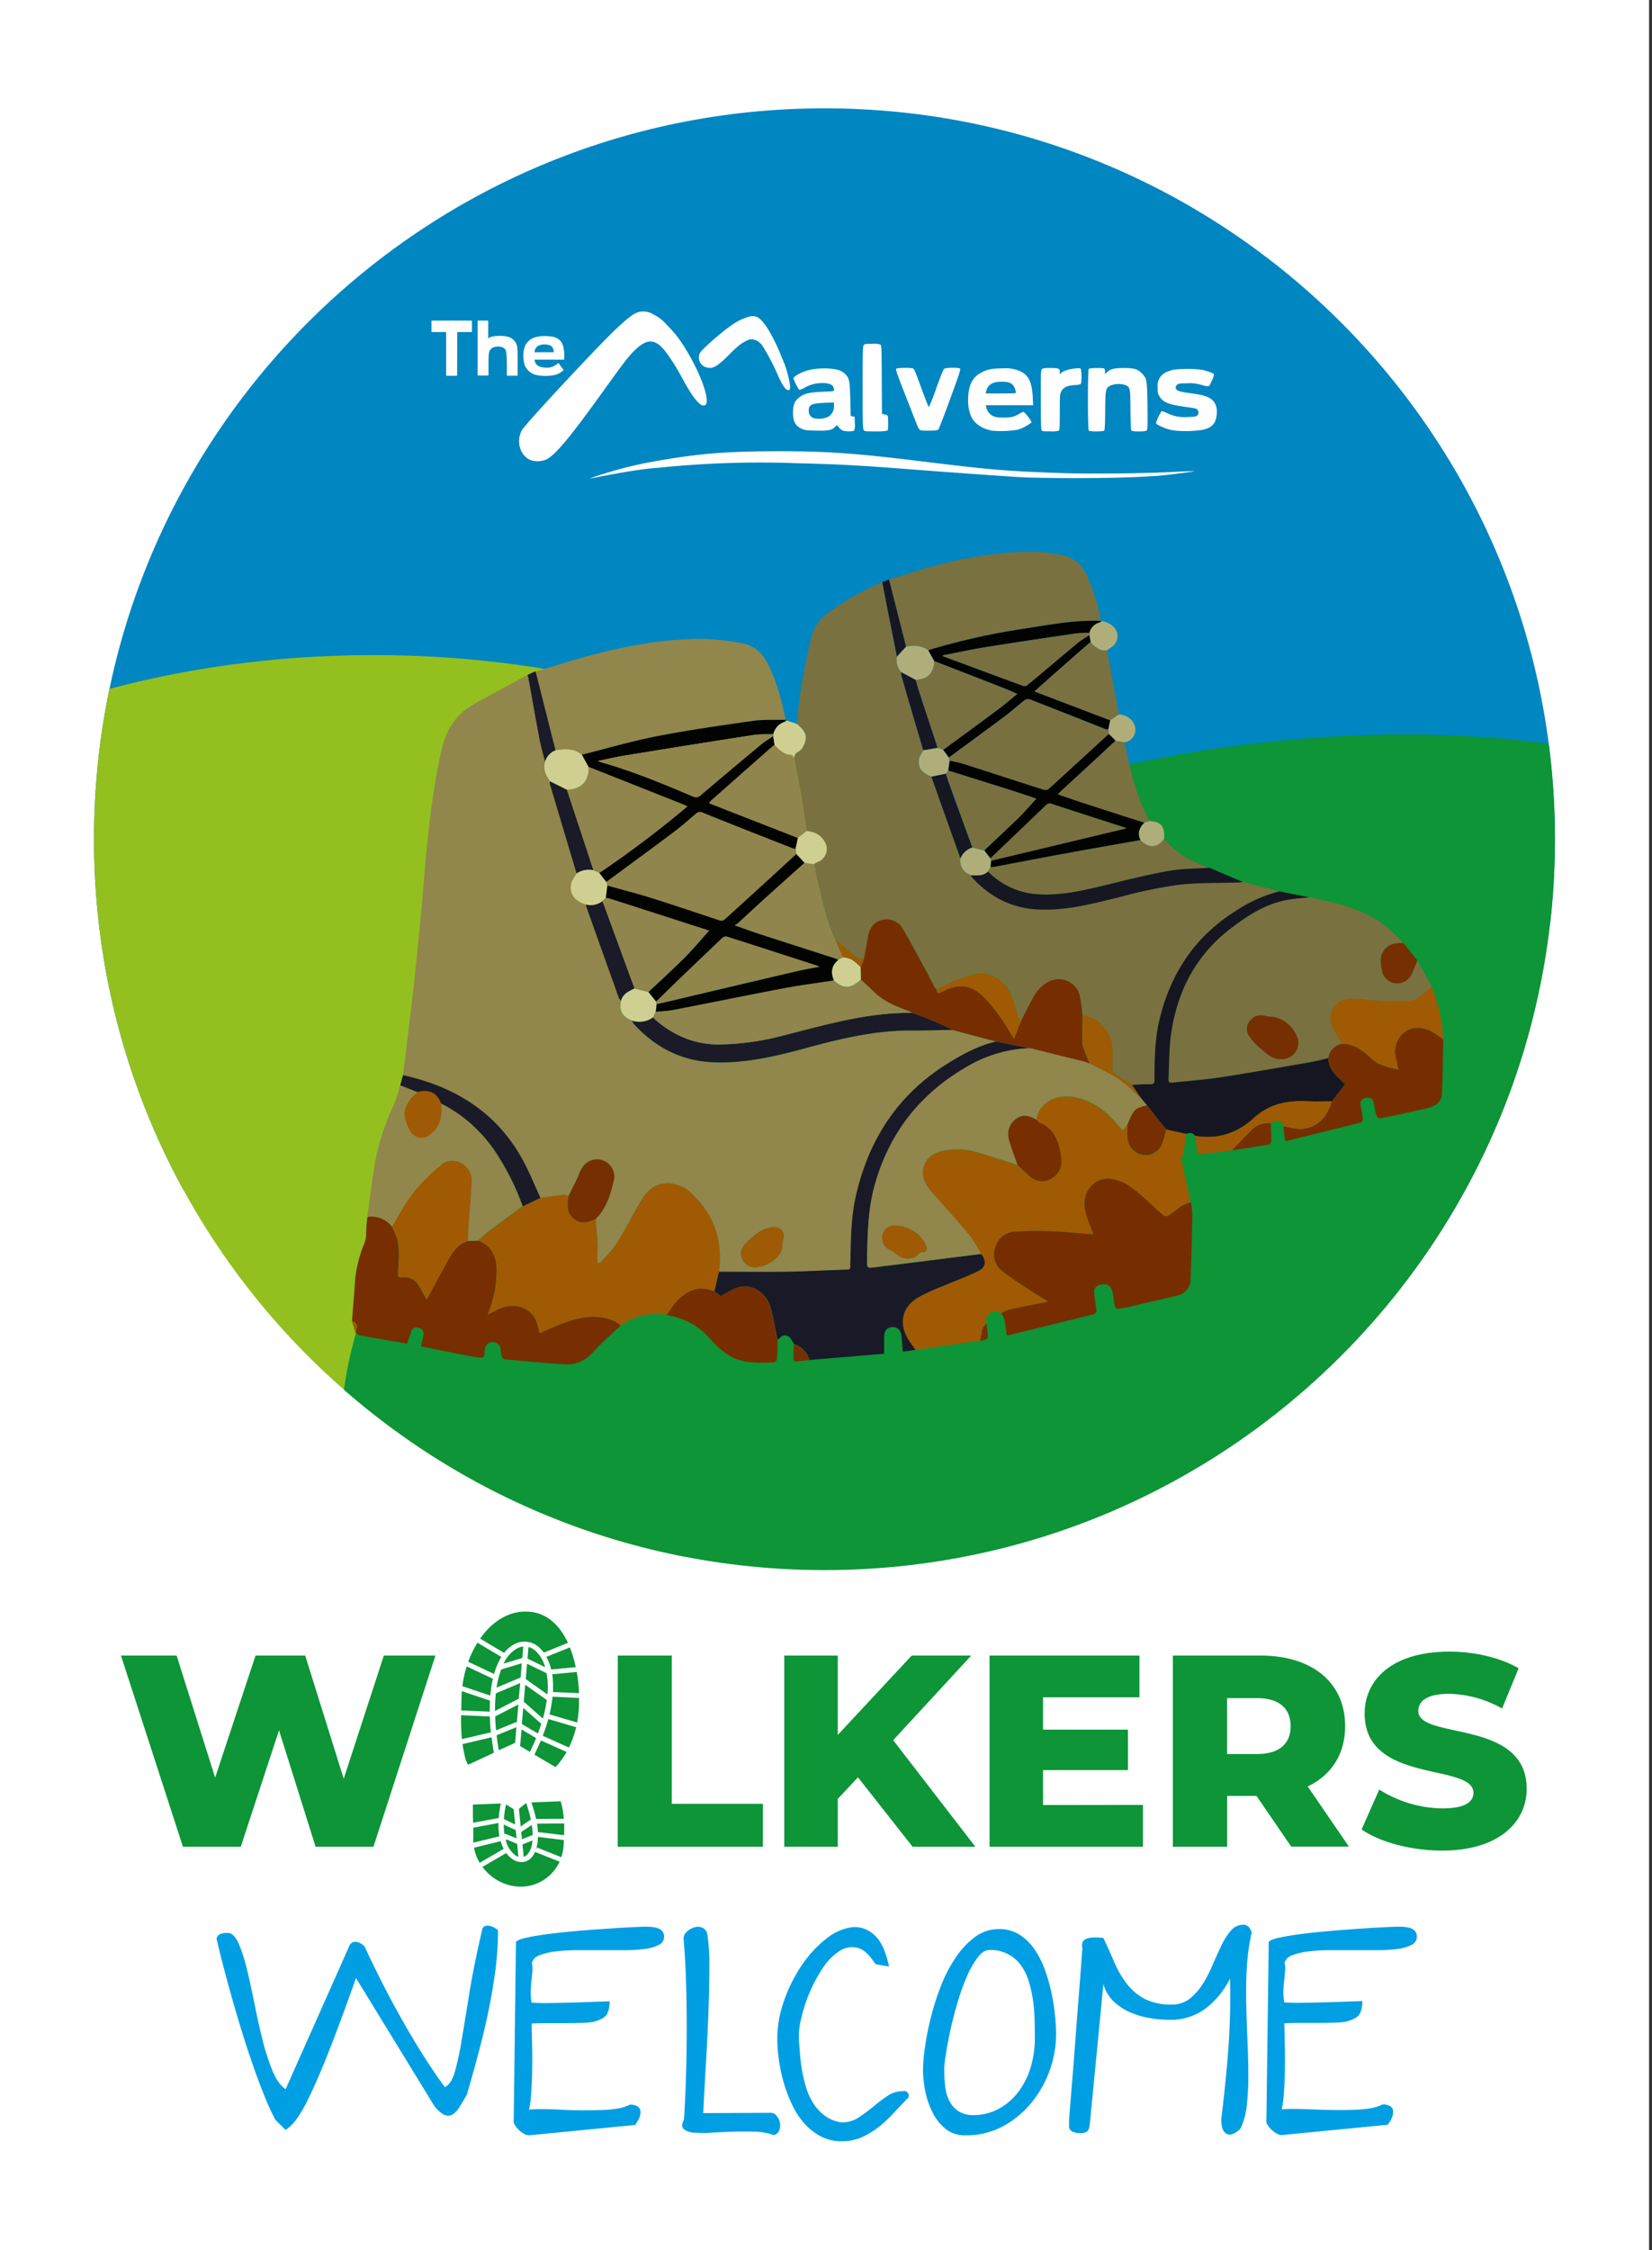 <?xml version="1.0" encoding="UTF-8"?> <svg xmlns="http://www.w3.org/2000/svg" xml:space="preserve" stroke-miterlimit="10" style="fill-rule:nonzero;clip-rule:evenodd;stroke-linecap:round;stroke-linejoin:round" viewBox="0 0 562 765"><rect x="0" y="0" width="562" height="765" fill="#333333" stroke="none"/><path fill="#fff" d="M0 0h561v765H0V0Z"></path><clipPath id="a"><path d="M31.98 285.33c0-137.243 111.257-248.5 248.5-248.5s248.5 111.257 248.5 248.5-111.257 248.5-248.5 248.5-248.5-111.257-248.5-248.5Z"></path></clipPath><g clip-path="url(#a)"><path fill="#0086c0" d="M4.78 242.85c0-143.854 119.222-260.47 266.29-260.47 147.068 0 266.29 116.616 266.29 260.47 0 143.854-119.222 260.47-266.29 260.47-147.068 0-266.29-116.616-266.29-260.47Z"></path><path fill="#93c01f" d="M-115.11 384.22c0-89.188 108.455-161.49 242.24-161.49 133.785 0 242.24 72.302 242.24 161.49S260.915 545.71 127.13 545.71c-133.785 0-242.24-72.302-242.24-161.49Z"></path><path fill="#0d9538" d="M119.864 519.087c-26.26-96.922 80.488-210.184 238.43-252.977 157.942-42.794 307.267 1.086 333.528 98.008 26.26 96.922-80.489 210.184-238.43 252.977-157.942 42.793-307.268-1.086-333.528-98.008Z"></path></g><path fill="#fff" d="M347.3 162.25c-5.21-.3-22.16-1.5-36.16-2.57-19.4-1.5-24.78-1.8-40.42-2.2a336.83 336.83 0 0 0-46.31 1.52c-8.88.54-23.81 3.81-23.71 3.71.2-.27 10.76-3.78 19.64-5.42 16.58-3.06 26-3.87 45.23-3.87 15.88 0 26 .74 47.42 3.37 23.31 2.87 29.1 3.37 46.58 4 10.4.4 28.42.24 40.33-.37 3.49-.2 6.42-.26 6.49-.2.07.06-10.7 1.54-13.86 1.64-17.03 1.14-42.1.59-45.23.39Zm53.02-15.8A14.43 14.43 0 0 1 395 145c-1.27-.58-1.74-.91-1.74-1.22a18.16 18.16 0 0 1 1.83-3.89c.15-.18.62 0 1.8.49a13.442 13.442 0 0 0 7.2 1.4c2.3-.05 2.79-.13 3.19-.49a1.421 1.421 0 0 0-.69-2.42c-.2-.07-1.9-.34-3.79-.6-5.42-.78-7.2-1.54-8.38-3.54-.54-.91-.6-1.24-.6-3a5.122 5.122 0 0 1 .49-2.89c.87-1.62 2.38-2.57 4.94-3.13 3.117-.4 6.273-.4 9.39 0 2 .36 4.21 1.18 4.36 1.58a7.397 7.397 0 0 1-.78 2.22c-1 2.22-.66 2.11-4 1.22a13.426 13.426 0 0 0-4.59-.4c-2.32 0-2.81.14-3.21.49a1.131 1.131 0 0 0-.06 1.76c.51.44 1.62.71 4.88 1.15 3.26.44 5 .87 6.24 1.58 1.873 1.087 2.69 2.93 2.45 5.53-.31 3.2-1.58 4.58-4.88 5.31a39.41 39.41 0 0 1-8.73.3Zm-29.93-.04c-.38-.38-.38-20.65 0-21 .38-.35 4.5-.37 5.17-.13.25.09.36.42.36 1v.89l.87-.78c1.09-1 2.36-1.26 5.68-1.26s4.52.35 5.9 1.73c1.81 1.82 1.88 2.22 2 11.38.07 7.33 0 7.89-.31 8.15-.54.4-4.84.4-5.17 0-.16-.17-.27-2.73-.32-7.06-.06-7.51-.09-7.56-1.58-8.36a7.492 7.492 0 0 0-5.19.11c-1.67.87-1.76 1.22-1.83 8.6 0 4.07-.15 6.54-.31 6.71-.32.37-4.89.39-5.27.02Zm-16.09-.16c-.13-.29-.22-4-.22-10.42 0-9.38 0-10 .4-10.34.4-.34.89-.37 2.81-.37 2.92 0 3.25.13 3.25 1.4 0 .86 0 .89.34.46.49-.71 2.36-1.42 4.47-1.66 1.43-.18 2-.18 2.21 0 .45.35.49 4.93.07 5.27a7.269 7.269 0 0 1-2.14.35c-2.48.16-3.75.78-4.44 2.16-.49.95-.51 1.2-.51 7 0 4.37-.07 6.09-.27 6.29a8.165 8.165 0 0 1-3 .26c-2.48.02-2.75-.02-2.97-.4Zm-16.6.2c-3.23-.49-6-2.24-7.15-4.51a13.333 13.333 0 0 1-1.21-5.82c0-4.89 1.36-7.78 4.41-9.4 2.14-1.14 3.77-1.47 7.29-1.47 1.594-.147 3.2.02 4.73.49 3.87 1.2 5.26 3.55 5.57 9.33l.13 2.71h-16.11l.13.63a4.542 4.542 0 0 0 2.1 2.93 6.246 6.246 0 0 0 3.21.62c2.69.11 4.14-.18 5.81-1.18a7.446 7.446 0 0 1 1.56-.77 6.76 6.76 0 0 1 1.56 1.68c1 1.27 1.25 1.78 1.09 2a14.55 14.55 0 0 1-4.59 2.42 35.614 35.614 0 0 1-8.53.34Zm7.91-12.93a5.431 5.431 0 0 0-1-2.6c-.78-.85-1.76-1.14-3.88-1.14-3.16 0-4.7 1-5.28 3.4l-.13.6h5.12c3.99 0 5.17-.06 5.17-.26ZM312.76 146a9.423 9.423 0 0 1-1-2.05c-.36-.91-2.12-5.37-3.9-9.95-2.52-6.4-3.21-8.38-3-8.6.31-.38 5.1-.45 5.77-.09.43.22.49.38 3.35 8.11 1 2.69 1.89 5 2 5a53.376 53.376 0 0 0 2.47-6.28c1.63-4.49 2.45-6.54 2.79-6.76.6-.44 5.08-.47 5.43 0 .18.2-.71 2.86-3.43 10.26-2 5.49-3.83 10.16-4 10.38-.17.22-.76.4-3.19.4-2.43 0-2.95-.01-3.29-.42Zm-18.94.18c-.31-.44-.36-2.17-.36-14.4s.05-14 .36-14.4c.31-.4.51-.49 2.85-.49a7.271 7.271 0 0 1 2.88.29c.33.25.38 1.29.42 11.94l.07 11.66.78.11c1.31.23 1.33.27 1.33 2.89 0 2.18 0 2.45-.42 2.67a20.995 20.995 0 0 1-4 .22c-3.44 0-3.58-.02-3.91-.49Zm-6.97.25a3.503 3.503 0 0 1-1.43-1.07l-.74-.84-.69.71c-1.09 1.06-2.18 1.26-6.37 1.18-3.25-.07-3.79-.14-4.84-.6-2.2-1-3-2.52-3-5.58 0-2.36.47-3.67 1.72-4.78 1.73-1.58 3.7-2.09 8.6-2.27 3.59-.13 3.61-.13 3.61-.64 0-1.58-1.25-2.31-3.92-2.31a12.178 12.178 0 0 0-6.07 1.58 6.356 6.356 0 0 1-1.82.75 17.365 17.365 0 0 1-2-3.93c0-.69 3.19-2.34 5.53-2.87 3.23-.73 7.75-.67 10.12.16a5.76 5.76 0 0 1 1.93 1.2c1.43 1.37 1.63 2.33 1.79 8.77l.13 5.56.67.11.67.11.06 2.2a5.614 5.614 0 0 1-.2 2.49c-.35.36-2.6.4-3.75.07Zm-5.15-4.69a4 4 0 0 0 2-3.69v-1.22l-3 .13c-4.66.2-5.57.65-5.57 2.6a2.55 2.55 0 0 0 1.69 2.62 7.845 7.845 0 0 0 4.88-.44Zm-14.24-9.4c-.69-.49-1.87-2.53-3.08-5.33a68.428 68.428 0 0 0-4.9-9.27 5.09 5.09 0 0 0-3.34-2.36c-.87-.09-1.3 0-2.7.74-1.4.74-2.25 1.37-4.95 4-4.5 4.64-6.06 5.34-8 4.83a3.472 3.472 0 0 1-2.43-4.83c.49-1.2 7.58-7.4 11.24-9.84a18.796 18.796 0 0 1 5.74-2.67 3.701 3.701 0 0 1 3.68 1c2 1.78 5 7.14 7.31 13.07a35.985 35.985 0 0 1 2.7 9.09c.27 1.93-.34 2.23-1.27 1.57Zm-86.56 24.22c-3.83-1.22-5.5-6.31-3.38-10.24 1-2 26.38-29.18 32.2-34.6 5.15-4.8 6.75-5.83 9.13-5.8a6.222 6.222 0 0 1 3.46 1 13.76 13.76 0 0 1 4.43 3.43 48.169 48.169 0 0 1 3.75 4.2c5.92 8 11.12 20.2 9.71 22.84-.19.45-.5.45-.93.47-.58 0-1-.29-2-1.31-1.43-1.49-2.9-3.76-5.78-9.07-2.25-4.11-5.1-8.27-6.64-9.69-2.85-2.62-5.32-2.22-9.09 1.47-1.94 1.91-3.83 4.38-10.49 13.66-11.57 16.07-16.25 21.69-19.44 23.32a7.747 7.747 0 0 1-4.93.32Zm1.74-29.02a5.588 5.588 0 0 1-4.17-3.47c-.73-2.58-.53-5.79.69-7.38 1-1.34 2.7-2.42 6-2.42 4.57 0 7.17 1 6.75 8h-10.07c.18 1.72 1.36 2.617 3.54 2.69a5.167 5.167 0 0 0 4.19-1.25c.43-.32.52-.19.72.11.2.3 1.14 1.58 1.21 1.67.26.35.25.32.12.47a7.184 7.184 0 0 1-2.92 1.55 15.9 15.9 0 0 1-6.06.03Zm4.75-10a5.308 5.308 0 0 0-4.24 0 2.682 2.682 0 0 0-1.31 2.22h6.51a2.48 2.48 0 0 0-.96-2.2v-.02Zm-21.62 10.15h-2.91c-.37 0-.38 0-.38-.41v-18c0-.28 0-.28.17-.28h3.1c.3 0 .33 0 .33.28v5.84a1.93 1.93 0 0 1 1-.6 13.141 13.141 0 0 1 5.82 0 4.36 4.36 0 0 1 2.74 2.4c.42 1 .46 1.4.46 5.91v4.5c0 .39 0 .41-.27.41H173c-.57 0-.57 0-.57-.41v-3.72c-.11-4.44-.23-4.87-1.34-5.44a4.25 4.25 0 0 0-3.65.13c-1.12.89-1.25 1.42-1.25 5.38v3.71c.03.28.03.3-.42.3Zm-10.25-.64c0 .71 0 .73-.45.73H152c-.23 0-.23-.12-.23-.73v-14.16h-4.68c-.3 0-.33 0-.31-.22v-3.27c0-.38 0-.4.31-.4h13.15c.41 0 .32 0 .32.43v3.24c0 .24 0 .22-.32.22h-4.68l-.04 14.16Z"></path><path fill="#91864c" d="M137.1 365.57c1.18-9.81 2.47-19.6 3.53-29.42 1.24-11.43 2.44-22.86 3.36-34.31 1.27-15.67 2.76-31.28 6.17-46.67 1.56-7.06 5-12.43 11.28-15.9 6-3.3 12-6.54 18.06-9.8.127.391.233.788.32 1.19 1.24 6.85 2.43 13.7 3.73 20.54.51 2.64 1.27 5.24 1.92 7.86-.66 2.36.15 4.36 1.49 6.23v.24c.022.447.078.892.17 1.33 2.987 10.04 5.987 20.077 9 30.11-.67 1.29-1.74 2.53-1.91 3.88-.41 3.34 1.48 5.56 5.16 6.66.005.337.048.673.13 1 3.647 10.28 7.313 20.55 11 30.81.206.375.473.713.79 1-.76 3.26.463 5.51 3.67 6.75.205.399.442.78.71 1.14 7.31 8 16.31 12.58 27.22 13 10.91.42 21.43-2.13 31.85-5 11.72-3.19 23.48-5.93 35.73-5.83 4.51 0 9-.12 13.52-.19l8.95 2.39 6 1.55c-6 1.35-11.27 4.23-16.43 7.42-16.84 10.42-26.83 25.64-31.23 44.71-1.83 7.9-1.73 16-2 24.06 0 .73.07 1.33-1 1.36-7 .22-14 .61-20.95.73-7.56.13-15.13 0-22.7 0v-.5c1.18-10-1.64-18.6-8.89-25.63a12.483 12.483 0 0 0-8-3.92c-4.67-.27-7.65 2.39-9.82 6.13-2.73 4.71-5.2 9.58-8.08 14.2a47.015 47.015 0 0 1-5.4 6.36c-.41.44-1.32.81-1.32-.44 0-2 .2-4.05.12-6.06-.12-2.7-.42-5.38-.65-8.07a24.731 24.731 0 0 0 1.79-2.05c2.52-3.54 3.64-7.66 4.57-11.8a5.92 5.92 0 0 0-6.24-6.44c-2.84.28-4.49 2-5.56 4.62-1.07 2.62-2.46 5.18-3.7 7.76a8.749 8.749 0 0 0-1.94-.25c-2.57.29-5.12.66-7.68 1-1.76-3.86-3.38-7.81-5.33-11.59-8.74-16.98-23.21-26.16-41.41-30.16Zm119.67 65.29c3.9 0 8.3-2.95 9.19-6 .27-.93.1-2 .37-2.91.42-1.43.64-2.72-.63-3.86-1.27-1.14-2.69-1-4.18-.6-3.15.78-5.44 2.89-7.63 5.06-1.51 1.49-2.39 3.39-1.35 5.61a4.64 4.64 0 0 0 4.23 2.7Z"></path><path fill="#7a7140" d="m422.81 299.85 12.44 3.2a48.681 48.681 0 0 0-14.73 6.59c-13.87 8.63-22.19 21.18-26 36.88-1.62 6.71-1.68 13.59-1.73 20.44 0 1.15-.15 1.71-1.51 1.68-2.06-.06-4.13.12-6.19.2-2.15-1.4-4.33-2.79-6.44-4.25-.23-.16-.2-.76-.21-1.15a78.778 78.778 0 0 0-.11-8c-.58-5.23-5.26-9.85-10.07-10.27a57.298 57.298 0 0 0-.84-6.46 7.367 7.367 0 0 0-9.82-5.28 12.14 12.14 0 0 0-6.07 5.75c-1.49 2.61-2.78 5.33-4.15 8a5.944 5.944 0 0 1-1-1.42c-.73-2.2-1.27-4.45-2-6.62-2.09-5.9-7.67-9.33-13.71-7.75-4.18 1.09-8.09 3.23-12.11 4.9a7.194 7.194 0 0 1-.6-.77c-1.53-2.88-3-5.78-4.59-8.64-2-3.7-4-7.42-6.14-11a6.24 6.24 0 0 0-7-3.14c-2.58.53-4.31 2.54-4.85 5.6-.44 2.51-.9 5-1.35 7.52-.66 0-1.47.31-2 0a23.375 23.375 0 0 1-2.91-2.29l-4.85-3.94a73.658 73.658 0 0 1-2.87-7.46c-1.64-6.09-3-12.26-4.54-18.39a10.52 10.52 0 0 1 1.36-.75 4.642 4.642 0 0 0 2.35-6.8c-1.35-2.46-3.52-3.42-6.16-3.66-.62-4-1.19-8-1.87-12.05-.73-4.25-1.58-8.48-2.37-12.72a2.41 2.41 0 0 1 1.47-2.29 4.229 4.229 0 0 0 1.75-2c1.46-3 .88-4.8-2.26-7.41a175.575 175.575 0 0 1 5-29.67 13.817 13.817 0 0 1 5.32-7.84 92.458 92.458 0 0 1 18.68-10.69c.593 3.08 1.19 6.157 1.79 9.23 1.06 5.38 2.123 10.757 3.19 16.13a6.31 6.31 0 0 0 1.51 5.23c-.05.375-.05.755 0 1.13 1.447 5.02 2.907 10.037 4.38 15.05 1 3.47 2.06 6.93 3.09 10.4-.5 1.05-1.32 2.06-1.45 3.16-.35 2.89.84 4.36 4.2 5.79 3.3 9.267 6.603 18.537 9.91 27.81a4.92 4.92 0 0 0 3.27 5.47l.21.22c.123.26.27.508.44.74 5.88 6.46 13.11 10.33 21.85 10.89 9.79.63 19.16-1.92 28.56-4.23a161.726 161.726 0 0 1 19.36-4.06c6.91-.82 13.94-.61 20.91-.86.49 0 .98-.09 1.46-.15Z"></path><path fill="#7a7140" d="m482.19 326.58 4.94 8.95-.58.46c-2.23 1.81-4.27 4.15-7.28 4.42a67.852 67.852 0 0 1-9.35-.08c-3.64-.18-7.27-.81-10.9-.75a6.649 6.649 0 0 0-6.14 8.46c.79 2.44 2.46 4.59 3.74 6.87a5.73 5.73 0 0 0-4.74 4.84c-2 .46-4 1-6 1.36-10.15 1.76-20.3 3.58-30.49 5.15-5.5.84-11.07 1.22-16.6 1.83-1 .11-1.32-.21-1.27-1.21.27-4.9.15-9.85.8-14.7 2-15 8.53-27.67 20.88-36.91 5.76-4.31 11.79-8.14 19-9.38 2.39-.4 4.81-.57 7.22-.84 9.19 1.94 18.38 3.91 26 9.88 2.16 1.7 4 3.79 6 5.71-2.81-.14-5.37.23-7 3-1.14 2-.72 4-.37 6a5.26 5.26 0 0 0 4.39 4.61 5.45 5.45 0 0 0 5.93-3.5c.63-1.35 1.24-2.75 1.82-4.17ZM436 360.13a5.542 5.542 0 0 0 5.17-7.83 11 11 0 0 0-7.72-6.52c-.88-.18-1.83 0-2.68-.29-2-.56-3.82-.42-5.23 1.17a4.39 4.39 0 0 0-.61 5.61 23.386 23.386 0 0 0 4.55 4.78c1.8 1.44 3.52 3.21 6.52 3.08Z"></path><path fill="#a05a04" d="M403.54 385.49c-.29 2.11-.54 4.21-.88 6.31a10.164 10.164 0 0 1-.84 1.95l3.24 15a19.768 19.768 0 0 0-3.27 1.38c-1.49.95-2.78 2.21-4.27 3.16a2 2 0 0 1-1.87-.11c-2.34-2-4.53-4.21-6.86-6.25-2.92-2.56-5.88-5.07-9.84-5.95a7.9 7.9 0 0 0-9.15 4.38c-1.7 3.55-.54 6.94.63 10.31.45 1.3 1 2.56 1.61 4l-3.18-.24c-3.61-.26-7.22-.67-10.84-.77-4.385-.218-8.78-.172-13.16.14a7.2 7.2 0 0 0-6.23 5.19 6.92 6.92 0 0 0 2.15 8c3.34 2.71 7.06 5 10.65 7.35 1.57 1.05 3.22 2 5.15 3.13-.69.2-.91.29-1.15.34-4.11.82-8.24 1.61-12.34 2.5-.861.295-1.683.691-2.45 1.18-2.13-1.12-3.6-.73-5.06 1.31 0 .22-.08.44-.13.66-.05.22 0 .49 0 .74.053.06.075.141.06.22l.1.56a7.334 7.334 0 0 0-1.37 1.89 30.478 30.478 0 0 0-.75 3.94L311.41 459c-.82-1.18-1.7-2.34-2.46-3.56-3.32-5.36-2.18-10.93 3.21-14.22a68.562 68.562 0 0 1 8.74-4c4-1.72 8.14-3.19 12-5.13 2.51-1.24 2.63-3.44.82-5.69a53.795 53.795 0 0 0-4.05-6.45c-4.14-5-8.53-9.74-12.78-14.63-1.82-2.09-3.31-4.43-2.94-7.35.45-3.59 2.87-5.58 6.18-6.46a23.33 23.33 0 0 1 12.35.39c4.61 1.27 9.13 2.85 13.69 4.3 1.3 1.2 2.61 2.39 3.9 3.6a6.26 6.26 0 0 0 8.05.67 6.68 6.68 0 0 0 2.83-6.82c-.65-5-2-9.73-7.39-11.92-.42-.17-.71-.65-1.06-1a14.043 14.043 0 0 1 1-3c2.45-4 7.21-5.65 12.45-4.54 5.81 1.23 10.25 4.5 14 9 .62.75 1.28 1.46 2 2.29l1.61-2.21c0 1.59-.11 3.19 0 4.77a6.42 6.42 0 0 0 4.8 5.66 6 6 0 0 0 6.94-3.7c.6-1.629 1.078-3.3 1.43-5l6.81 1.49ZM183.85 407.3c2.56-.33 5.11-.7 7.68-1a8.749 8.749 0 0 1 1.94.25c-.07.45-.14.9-.19 1.34-.22 2.08-.32 4.14 1.26 5.82 2.18 2.3 4.29 2.49 8.07.75.23 2.69.53 5.37.65 8.07.08 2-.12 4-.12 6.06 0 1.25.91.88 1.32.44a47.015 47.015 0 0 0 5.4-6.36c2.88-4.62 5.35-9.49 8.08-14.2 2.17-3.74 5.15-6.4 9.82-6.13a12.483 12.483 0 0 1 8 3.92c7.25 7 10.07 15.65 8.89 25.63v.5c-.52 2.22-1 4.44-1.55 6.66-2.44-.87-4.86-1.35-7.43-.39-4.12 1.55-6.52 4.81-8.69 8.35a21 21 0 0 0-15.85 3.71 11.242 11.242 0 0 0-2-1.49c-5.76-2.59-11.46-1.54-17.07.5-2.92 1.06-5.74 2.41-8.53 3.6a25.908 25.908 0 0 0-1.09-4.21c-2.09-4.72-7.52-6.42-12.62-4.07-1.26.58-2.49 1.25-4 2a37.846 37.846 0 0 0 3.05-16.05c-.17-4.58-2.35-7.85-6.26-9.08 1.43-1.24 2.8-2.55 4.3-3.69 3.59-2.73 7.25-5.38 10.89-8.07l6.05-2.86Z"></path><path fill="#91864c" d="M182.23 228.33c7.16-2.11 14.27-4.47 21.51-6.26 11.37-2.83 22.92-4.85 34.67-4.86 4.742.089 9.467.595 14.12 1.51 4.06.71 6.9 3.43 8.75 7.08 3 6 4.68 12.43 6 18.95-3.67.09-7.39-.17-11 .34-10.87 1.53-21.76 3.07-32.53 5.16-8.7 1.69-17.24 4.2-25.85 6.35-2.69-2.15-5.76-2-8.89-1.46l-6.78-26.81Z"></path><path fill="#762e01" d="M340.64 446.49a11.475 11.475 0 0 1 2.45-1.18c4.1-.89 8.23-1.68 12.34-2.5.24-.05.46-.14 1.15-.34-1.93-1.17-3.58-2.08-5.15-3.13-3.59-2.39-7.31-4.64-10.65-7.35a6.92 6.92 0 0 1-2.15-8 7.2 7.2 0 0 1 6.23-5.19c4.38-.312 8.775-.358 13.16-.14 3.62.1 7.23.51 10.84.77l3.18.24c-.6-1.47-1.16-2.73-1.61-4-1.17-3.37-2.33-6.76-.63-10.31A7.9 7.9 0 0 1 379 401c4 .88 6.92 3.39 9.84 5.95 2.33 2 4.52 4.23 6.86 6.25a2 2 0 0 0 1.87.11c1.49-.95 2.78-2.21 4.27-3.16a19.768 19.768 0 0 1 3.27-1.38c.27 1.319.444 2.656.52 4-.14 7.43-.3 14.85-.61 22.27a5.67 5.67 0 0 1-4.73 5.51c-5.7 1.38-11.42 2.66-17.14 4-.16 0-.33 0-.49.07-3.29.65-3.28.65-3.76-2.73a25.245 25.245 0 0 0-.55-3.15 2.84 2.84 0 0 0-3.15-2.06c-1.84.07-3.09 1.17-3 2.66.17 2.08.6 4.15.82 6.23 0 .39-.3 1.13-.59 1.2-9.73 2.43-19.48 4.8-29.22 7.18a4.578 4.578 0 0 1-.73.05c-.26-1.81-.44-3.61-.8-5.37a9.113 9.113 0 0 0-1.04-2.14Z"></path><path fill="#1a1928" d="M243.06 439.06c.52-2.22 1-4.44 1.55-6.66 7.57 0 15.14.1 22.7 0 7-.12 14-.51 20.95-.73 1.1 0 1-.63 1-1.36.23-8.06.13-16.16 2-24.06 4.4-19.07 14.39-34.29 31.23-44.71 5.16-3.19 10.44-6.07 16.43-7.42l11.46 2.32a45.062 45.062 0 0 0-21.4 6.27c-15.84 9.11-26.3 22.33-31.31 39.9-2.44 8.53-2.56 17.29-2.69 26.05 0 2.48 0 2.57 2.42 2.27a6749.101 6749.101 0 0 0 36.37-4.56c1.81 2.25 1.69 4.45-.82 5.69-3.9 1.94-8 3.41-12 5.13a68.562 68.562 0 0 0-8.74 4c-5.39 3.29-6.53 8.86-3.21 14.22.76 1.22 1.64 2.38 2.46 3.56l-4.32.59c-.16-1.83-.3-3.54-.45-5.24-.18-2-1.32-3.17-3.11-3.1-1.79.07-2.8 1.2-2.81 3.32v5.72l-25.36 2.13a8.12 8.12 0 0 0-5.24-5.42c-.69-.93-1.19-2.2-2.11-2.7-1.36-.73-2.55.26-3.5 1.31-.86-3.93-1.43-7.95-2.65-11.76-1.29-4-5.81-7.44-10.66-6.17-2.05.54-3.88 1.91-6.08 3l-2.11-1.59Z"></path><path fill="#772e01" d="M162.61 421.9c3.91 1.23 6.09 4.5 6.26 9.08a37.852 37.852 0 0 1-3.08 16.09c1.51-.76 2.74-1.43 4-2 5.1-2.35 10.53-.65 12.62 4.07.481 1.37.845 2.779 1.09 4.21 2.79-1.19 5.61-2.54 8.53-3.6 5.61-2 11.31-3.09 17.07-.5.72.421 1.391.921 2 1.49-3.17 3-6.49 5.87-9.44 9.08a11.34 11.34 0 0 1-9.42 4.07c-6.84-.45-13.66-1.08-20.48-1.71-.42 0-1-.68-1.13-1.15a10.375 10.375 0 0 1-.3-2.32 2.72 2.72 0 0 0-5.42.17c-.16 2.87-.26 3-3.11 2.53-6.16-1.1-12.29-2.4-18.55-3.64.29-1.35.53-2.43.76-3.51.29-1.37-.11-2.4-1.53-2.78a2 2 0 0 0-2.72 1.58c-.35 1.18-.76 2.33-1.23 3.78-5.31-.92-10.71-1.83-16.09-2.81-.55-.1-1-.64-1.52-1 .71-2.62.54-3.18-1.17-3.81.36-4.72.73-9.43 1.07-14.15a42.681 42.681 0 0 1 3.2-12.5c.74-1.92.49-4.22.7-6.35.08-.82.17-1.64.25-2.46a8.63 8.63 0 0 1 8.38 3.26c.47.867.894 1.758 1.27 2.67 1.51 4.16 1 8.46.8 12.74-.07 1.22-.21 2.08 1.49 1.93a5.42 5.42 0 0 1 5.14 2.15 53.966 53.966 0 0 1 3 5.38c.171-.211.325-.435.46-.67 1.81-3.33 3.58-6.7 5.42-10 2-3.7 3.7-7.75 8.21-9.26l3.47-.06Z"></path><path fill="#7a7140" d="M302.42 197c6-1.78 12-3.8 18.06-5.28 10.54-2.56 21.23-4.4 32.14-4.09a55.77 55.77 0 0 1 9.08 1.2 10.67 10.67 0 0 1 7.56 5.9 59.526 59.526 0 0 1 5.23 16.36c-8.6-.35-17 1.23-25.43 2.56a229.95 229.95 0 0 0-33.31 7.42c-2.3-1.67-4.86-1.76-7.52-1.19-1.927-7.613-3.863-15.24-5.81-22.88Z"></path><path fill="#161622" d="m403.54 385.49-6.81-1.49a8424.67 8424.67 0 0 0-6.56-8.21l-2.11-2.5-3-4.42c2.06-.09 4.13-.27 6.19-.21 1.36 0 1.5-.53 1.51-1.68 0-6.85.11-13.73 1.73-20.44 3.81-15.7 12.13-28.25 26-36.88a48.681 48.681 0 0 1 14.73-6.59l10.18 2c-2.41.27-4.83.44-7.22.84-7.26 1.24-13.29 5.07-19 9.38-12.35 9.24-18.86 21.87-20.88 36.91-.65 4.85-.53 9.8-.8 14.7-.05 1 .28 1.32 1.27 1.21 5.53-.61 11.1-1 16.6-1.83 10.19-1.57 20.34-3.39 30.49-5.15 2-.36 4-.9 6-1.36.13 4.22 3.35 6.45 5.73 8.87l-4.5 5.83c-2.72 0-5.45.1-8.17 0-6.84-.35-13.13.83-18.38 5.66-5.66 5.21-12.29 7.39-20 6.1-.75-1.23-1.85-1.09-3-.74Z"></path><path fill="#91864c" d="M133.34 417a8.63 8.63 0 0 0-8.38-3.26c.76-5.51 1.41-11 2.31-16.52a80.44 80.44 0 0 1 6.84-21.9 46.276 46.276 0 0 0 2-6.33l5.93 2.31a16.32 16.32 0 0 0-2.47 2.19c-3.19 4.35-2.17 7.08-.16 11a4.52 4.52 0 0 0 6.69 1.34c3.66-2.67 4.54-6.46 3.87-10.74a48.9 48.9 0 0 1 18.35 16.23 85.417 85.417 0 0 1 9.44 18.75c-3.64 2.69-7.3 5.34-10.89 8.07-1.5 1.14-2.87 2.45-4.3 3.69l-3.44.05c0-1 0-2 .07-3 .39-5.59.85-11.18 1.17-16.77a6.62 6.62 0 0 0-3.29-6.5 6.21 6.21 0 0 0-7.52.76 62.351 62.351 0 0 0-9 9c-2.74 3.63-4.83 7.77-7.22 11.63Z"></path><path fill="#762e01" d="m453.11 374.45 4.5-5.83c-2.38-2.42-5.6-4.65-5.73-8.87a5.73 5.73 0 0 1 4.74-4.84c4.06.08 7.16 2.33 9.85 4.91 2.69 2.58 5.82 3.06 9.32 3.82-.153-.459-.28-.927-.38-1.4-.3-1.9-1.05-3.87-.77-5.69.93-6.08 6.49-8.78 12.1-6a35.667 35.667 0 0 1 4.26 2.91c-.14 6.18-.14 12.36-.49 18.52-.18 3.14-2.73 4.32-5.45 4.93-5.15 1.16-10.3 2.29-15.46 3.34a1.64 1.64 0 0 1-1.33-.89 35.638 35.638 0 0 1-.9-4.35c-.26-1.57-1.38-1.89-2.65-1.72a2 2 0 0 0-1.84 2.45c.23 1.58.62 3.15.8 4.74a1.451 1.451 0 0 1-.72 1.19c-8.47 2.14-17 4.21-25.75 6.37-.22-1.79-.43-3.46-.64-5.14.73.15 1.44.34 2.17.45 1.309.326 2.651.497 4 .51 5.81-.48 8.74-4.25 10.37-9.41Z"></path><path fill="#030302" d="M197.93 256.6c8.61-2.15 17.15-4.66 25.85-6.35 10.77-2.09 21.66-3.63 32.53-5.16 3.62-.51 7.34-.25 11-.34l.18.18c-.15.16-.27.41-.45.47a5.64 5.64 0 0 0-3.93 4.16c-2.43.13-4.9.05-7.29.42a5528.486 5528.486 0 0 0-43.44 6.93c-2.88.47-5.73 1.16-9 1.83.58.23.76.32.95.37 10.76 3.05 21.08 7.29 31.34 11.67a2.231 2.231 0 0 0 2.71-.47c6.813-5.78 13.653-11.52 20.52-17.22 1.28-1.06 2.74-1.91 4.13-2.85.15 1 .3 2.08.46 3.12-.189.072-.367.17-.53.29a6305.885 6305.885 0 0 0-21 18.53 9.289 9.289 0 0 0-.72.79c.125.105.259.199.4.28l29.8 11.63c-.26 1.26-.53 2.52-.79 3.77a5.073 5.073 0 0 1-1-.19c-10.23-4-20.46-8-30.66-12.14a1.9 1.9 0 0 0-2.28.39c-2.55 2.18-5.06 4.4-7.74 6.4-7.54 5.65-15.15 11.2-22.73 16.79l-2.42-3.09a358.589 358.589 0 0 0 30-22.65c-.63-.28-1.07-.49-1.51-.67l-32.11-12.74a356.77 356.77 0 0 0-2.27-4.15Z"></path><path fill="#797040" d="M396 285.13c4.05 5 9.39 8 15.42 9.9-4.48.31-9 .26-13.44 1-6.33 1.07-12.59 2.64-18.84 4.14-8.79 2.11-17.54 4.56-26.7 3.81a25.72 25.72 0 0 1-16.36-7.68l.84-1.51a16.404 16.404 0 0 0 1.73-.13c7.62-1.43 15.23-2.92 22.86-4.31 8.8-1.62 17.62-3.15 26.43-4.72.722.65 1.517 1.214 2.37 1.68 2.53.99 4.27-.31 5.69-2.18Z"></path><path fill="#762e01" d="m243.06 439.06 2.05 1.63c2.2-1.13 4-2.5 6.08-3 4.85-1.27 9.37 2.15 10.66 6.17 1.22 3.81 1.79 7.83 2.65 11.76 0 2.14 0 4.28-.15 6.41 0 .43-.61 1.18-1 1.19-4.92.15-10 .45-14.44-1.87a26.338 26.338 0 0 1-7.39-6.22 23.698 23.698 0 0 0-13.82-7.81 8.482 8.482 0 0 1-.81-.26c2.17-3.54 4.57-6.8 8.69-8.35 2.62-1 5.04-.52 7.48.35Z"></path><path fill="#030302" d="M315.75 221.09a229.95 229.95 0 0 1 33.31-7.42c8.42-1.33 16.83-2.91 25.43-2.56.066.011.13.031.19.06-.14.15-.25.41-.42.45a4.76 4.76 0 0 0-3.57 3.51c-1.81.1-3.65.07-5.44.34-10.17 1.5-20.34 3-30.49 4.65-4.69.76-9.34 1.79-14.22 2.73.166.135.343.256.53.36 9 3.35 18 6.72 27.06 10a1.68 1.68 0 0 0 1.37-.31c5.88-4.89 11.71-9.84 17.6-14.72a35.191 35.191 0 0 1 3.55-2.29l.39 2.45a4.926 4.926 0 0 0-.61.4c-4 3.507-8 7.017-12 10.53-2.06 1.82-4.1 3.66-6.5 5.8l25.76 9.82-.63 3.14a5.273 5.273 0 0 1-1.06-.16c-8.53-3.37-17.06-6.76-25.61-10.08a2.191 2.191 0 0 0-1.81.27c-2.23 1.71-4.3 3.63-6.54 5.31-6.39 4.78-12.83 9.47-19.25 14.2l-2-2.74a2.53 2.53 0 0 0 .56-.23c6-4.4 12-8.78 18-13.24 2.27-1.69 4.41-3.54 6.76-5.45-1.81-.77-3.34-1.47-4.91-2.08-7.78-3.033-15.557-6.05-23.33-9.05l-2.12-3.69Z"></path><path fill="#a05a04" d="M491 353.44a35.667 35.667 0 0 0-4.26-2.91c-5.61-2.76-11.17-.06-12.1 6-.28 1.82.47 3.79.77 5.69.101.473.227.941.38 1.4-3.5-.76-6.67-1.29-9.32-3.82-2.65-2.53-5.79-4.83-9.85-4.91-1.28-2.28-2.95-4.43-3.74-6.87a6.648 6.648 0 0 1 6.14-8.46c3.63-.06 7.26.57 10.9.75 3.111.242 6.235.268 9.35.08 3-.27 5.05-2.61 7.28-4.42l.58-.46a56.798 56.798 0 0 1 3.87 17.93Z"></path><path fill="#171723" d="M336.11 296.31a25.72 25.72 0 0 0 16.36 7.69c9.16.75 17.91-1.7 26.7-3.81 6.25-1.5 12.51-3.07 18.84-4.14 4.41-.75 9-.7 13.44-1l8.51 3.62 2.85 1.2c-.48.06-1 .15-1.46.17-7 .25-14 0-20.91.86a161.726 161.726 0 0 0-19.36 4.06c-9.4 2.31-18.77 4.86-28.56 4.23-8.74-.56-16-4.43-21.85-10.89a4.526 4.526 0 0 1-.44-.74c2.06.03 4.17.33 5.88-1.25Z"></path><path fill="#7a7140" d="M382.58 252.37c1.94 9.22 3.81 18.47 8.56 26.79l-1.86.53a5.657 5.657 0 0 1-.72-.13c-6-1.92-12-3.82-17.94-5.77-3.55-1.16-7.09-2.38-10.79-3.63.242-.315.502-.616.78-.9 3.71-3.42 7.44-6.83 11.14-10.25 2.58-2.37 5.13-4.77 7.69-7.16l3.14.52Zm-4.9-7.45-25.76-9.82c2.4-2.14 4.44-4 6.5-5.8 4-3.52 8-7.03 12-10.53.193-.148.397-.282.61-.4 1.51 1.63 3.1 3.11 5.6 2.72l4 21.85-2.95 1.98Z"></path><path fill="#1b1a29" d="m142.08 371.33-5.93-2.33c.32-1.15.63-2.3.95-3.45 18.2 4 32.67 13.18 41.42 30.14 1.95 3.78 3.57 7.73 5.33 11.59l-6 2.84a85.417 85.417 0 0 0-9.44-18.75A48.897 48.897 0 0 0 150 375.16c-.23-.48-.43-1-.7-1.43-1.72-2.83-4.3-3.08-7.22-2.4Z"></path><path fill="#9f5a05" d="M453.11 374.45c-1.63 5.16-4.56 8.93-10.37 9.39a17.236 17.236 0 0 1-4-.51c-.73-.11-1.44-.3-2.17-.45-.52-2-2.24-2.39-4.24-.9a7.28 7.28 0 0 0-5.89 1.71c-2.57 2.34-4.9 4.95-7.33 7.45-3.72.46-7.43.93-11.16 1.33-.2 0-.64-.58-.69-.93-.27-1.78-.45-3.58-.66-5.37 7.67 1.29 14.3-.89 20-6.1 5.25-4.83 11.54-6 18.38-5.66 2.68.14 5.41.04 8.13.04Z"></path><path fill="#762f02" d="M482.19 326.58c-.58 1.41-1.15 2.82-1.76 4.2a5.45 5.45 0 0 1-5.93 3.5 5.26 5.26 0 0 1-4.39-4.61c-.35-2-.77-4.05.37-6 1.59-2.76 4.15-3.13 7-3l4.71 5.91Z"></path><path fill="#1b1a29" d="m182.23 228.33 6.77 26.81a5.86 5.86 0 0 0-3.57 3.92c-.65-2.62-1.41-5.22-1.92-7.86-1.3-6.84-2.49-13.69-3.73-20.54a12.5 12.5 0 0 0-.32-1.19l2.25-1.06.24-.07a.392.392 0 0 1 .28-.01Z"></path><path fill="#d0cf92" d="M263.12 249.56a5.64 5.64 0 0 1 3.93-4.16c.18-.06.3-.31.45-.47l3.6 1.21c3.14 2.61 3.72 4.38 2.26 7.41a4.229 4.229 0 0 1-1.75 2 2.41 2.41 0 0 0-1.47 2.29c-.25-.39-.49-1.11-.74-1.12-2.6 0-4.24-1.65-5.86-3.33-.16-1-.31-2.08-.46-3.12.01-.27.03-.48.04-.71Z"></path><path fill="#171723" d="M302.42 197c1.94 7.62 3.877 15.247 5.81 22.88-1 1.13-2.06 2.27-3.1 3.4-1.06-5.38-2.123-10.757-3.19-16.13-.6-3.067-1.197-6.143-1.79-9.23l2.27-.92Z"></path><path fill="#afae7b" d="M376.64 221.09c-2.5.39-4.09-1.09-5.6-2.72l-.39-2.45v-.79a4.76 4.76 0 0 1 3.57-3.51c.17 0 .28-.3.42-.45 3.67.4 6.94 3.57 4.91 7.4-.55 1.06-1.9 1.69-2.91 2.52Z"></path><path fill="#762f02" d="M419.11 391.14c2.43-2.5 4.76-5.11 7.33-7.45a7.28 7.28 0 0 1 5.89-1.71c.07 2 .18 4 .18 6 0 .39-.36 1.08-.63 1.13-4.25.7-8.51 1.35-12.77 2.03Z"></path><path fill="#afae7b" d="m377.68 244.92 2.94-2c3.63.05 6.4 3.32 5.45 6.45a4.209 4.209 0 0 1-3.49 3l-3.14-.52-2.28-2.29-.11-1.5.63-3.14Zm11.6 34.77 1.86-.53c3.91.29 5.08 1.71 4.89 6-1.45 1.89-3.19 3.17-5.69 2.19a12.497 12.497 0 0 1-2.37-1.68c-1.23-2.39-.33-4.27 1.31-5.98Z"></path><path fill="#762f02" d="M270.11 457a8.12 8.12 0 0 1 5.24 5.42c-1.56.17-3.11.36-4.66.47-.26 0-.77-.33-.77-.51.02-1.83.08-3.62.19-5.38Zm63.39-1.19c.163-1.328.414-2.645.75-3.94a7.334 7.334 0 0 1 1.37-1.89c.17 1.55.4 3.1.46 4.65 0 .32-.59.77-1 .95a5.867 5.867 0 0 1-1.58.23Z"></path><path fill="#9f5a05" d="M119.74 449.23c1.71.63 1.88 1.19 1.17 3.81l-1.17-3.81Z"></path><path fill="#762f02" d="m335.45 448.46.13-.66-.13.66Z"></path><path fill="#91864c" d="m182 228.34-.24.07.24-.07Z"></path><path fill="#762f02" d="M335.52 449.42a.259.259 0 0 0-.06-.22l.1.14s-.02.06-.04.08Z"></path><path fill="#762e01" d="m350.38 356.41-11.47-2.32-6-1.55-8.91-2.39c-1.87-.88-3.7-1.82-5.6-2.62-2.66-1.11-5.37-2.1-8.06-3.14a9.537 9.537 0 0 0-1.18-.62c-4.2-1.53-8.33-3.17-11.63-6.36-1.53-1.48-3.11-2.91-4.66-4.37l-.06-4.16c.39-1 .77-2 1.15-3 .45-2.51.91-5 1.35-7.52.54-3.06 2.27-5.07 4.85-5.6a6.24 6.24 0 0 1 7 3.14c2.15 3.61 4.13 7.33 6.14 11 1.56 2.86 3.06 5.76 4.59 8.64.182.27.383.527.6.77.2 1.23.58 1.7 1.94.93 5.5-3.11 10.25-2.46 14.64 2.13a62.903 62.903 0 0 1 5.54 6.94c1.5 2.09 2.75 4.36 4.29 6.85l2.43-6c1.37-2.67 2.66-5.39 4.15-8a12.14 12.14 0 0 1 6.07-5.75 7.367 7.367 0 0 1 9.82 5.28c.402 2.136.683 4.292.84 6.46 0 3.2-.12 6.41 0 9.61a12.247 12.247 0 0 0 1.08 3.41c.41 1.14.89 2.27 1.33 3.4-.74-.24-1.47-.54-2.23-.72-5.95-1.47-11.99-2.95-18.01-4.44Z"></path><path fill="#1b1a29" d="M310.34 344.39c2.69 1 5.4 2 8.06 3.14 1.9.8 3.73 1.74 5.6 2.62-4.51.07-9 .23-13.52.19-12.25-.1-24 2.64-35.73 5.83-10.42 2.83-20.93 5.36-31.85 5-10.92-.36-19.91-5-27.22-13A8.122 8.122 0 0 1 215 347a8 8 0 0 0 7.25-1.16c.178.27.378.525.6.76 6.17 5.39 13.28 8.47 21.54 8.53a89.74 89.74 0 0 0 22.38-3.13c14.34-3.61 28.56-7.86 43.57-7.61Z"></path><path fill="#762f02" d="M202.61 414.47c-3.78 1.74-5.89 1.55-8.07-.75-1.58-1.68-1.48-3.74-1.26-5.82.05-.44.12-.89.19-1.34 1.24-2.58 2.61-5.11 3.7-7.76 1.09-2.65 2.72-4.34 5.56-4.62a5.922 5.922 0 0 1 6.24 6.44c-.93 4.14-2.05 8.26-4.57 11.8-.559.716-1.156 1.4-1.79 2.05Z"></path><path fill="#1b1a29" d="M211.3 340.26a3.848 3.848 0 0 1-.79-1c-3.68-10.26-7.347-20.53-11-30.81a4.38 4.38 0 0 1-.13-1 6.321 6.321 0 0 0 5.44-1.11c.222.38.42.774.59 1.18 3.487 9.5 6.967 19.007 10.44 28.52-1.91.96-3.94 1.83-4.55 4.22ZM196.15 297c-3.013-10.04-6.013-20.077-9-30.11a8.504 8.504 0 0 1-.17-1.33c2 .993 4 1.993 6 3 .023.162.056.322.1.48 2.947 8.96 5.9 17.92 8.86 26.88a7.33 7.33 0 0 0-5.79 1.08Z"></path><path fill="#d0cf92" d="m192.93 268.51-6-3a1.922 1.922 0 0 1 0-.24c-1.34-1.87-2.15-3.87-1.49-6.23a5.86 5.86 0 0 1 3.57-3.92c3.13-.55 6.2-.69 8.89 1.46a785.06 785.06 0 0 1 2.27 4.15 8.34 8.34 0 0 1 0 1.58c-.5 3.99-2.88 5.98-7.24 6.2Z"></path><path fill="#9f5a05" d="M256.77 430.86a4.642 4.642 0 0 1-4.23-2.71c-1-2.22-.16-4.12 1.35-5.61 2.19-2.17 4.48-4.28 7.63-5.06 1.49-.37 2.9-.55 4.18.6 1.28 1.15 1.05 2.43.63 3.86-.27.93-.1 2-.37 2.91-.89 3.06-5.29 5.97-9.19 6.01Z"></path><path fill="#d0cf92" d="M196.15 297a7.33 7.33 0 0 1 5.74-1.09l2 .94 2.42 3.09.32 1.16-.51 4.18-1.27 1.15a6.321 6.321 0 0 1-5.44 1.11c-3.68-1.1-5.57-3.32-5.16-6.66.16-1.39 1.23-2.63 1.9-3.88Zm15.15 43.26c.61-2.39 2.64-3.23 4.57-4.17l4.76 1.19 2.59 3.26.15.84c-.09.87-.19 1.73-.28 2.6l-.87 1.87A8 8 0 0 1 215 347c-3.233-1.233-4.467-3.48-3.7-6.74Z"></path><path fill="#1b1a29" d="M187 265.29c-.005.08-.005.16 0 .24v-.24Z"></path><path fill="#90854c" d="M263.54 253.36c1.62 1.68 3.26 3.3 5.86 3.33.25 0 .49.73.74 1.12.79 4.24 1.64 8.47 2.37 12.72.68 4 1.25 8 1.87 12.05-1 .77-1.94 1.54-2.92 2.3l-29.8-11.63a2.761 2.761 0 0 1-.4-.28c.225-.277.465-.541.72-.79 7-6.18 14-12.357 21-18.53.172-.122.361-.22.56-.29Zm13.29 40.43c1.5 6.13 2.9 12.3 4.54 18.39a73.658 73.658 0 0 0 2.87 7.46l2.58 5.91-1.66.82a8.962 8.962 0 0 0-1.22-.56c-8.41-2.72-16.83-5.4-25.23-8.13-2.81-.92-5.59-1.94-8.83-3.07.65-.47 1.05-.7 1.38-1 3.14-2.87 6.25-5.78 9.41-8.63 4.32-3.9 8.653-7.783 13-11.65l3.16.46Z"></path><path fill="#a05a04" d="m347.38 347.19-2.43 6c-1.54-2.49-2.79-4.76-4.29-6.85a62.903 62.903 0 0 0-5.54-6.94c-4.39-4.59-9.14-5.24-14.64-2.13-1.36.77-1.74.3-1.94-.93 4-1.67 7.93-3.81 12.11-4.9 6-1.58 11.62 1.85 13.71 7.75.77 2.17 1.31 4.42 2 6.62.271.507.615.972 1.02 1.38Z"></path><path fill="#9f5a05" d="M370.69 361.6c-.44-1.13-.92-2.26-1.33-3.4a12.28 12.28 0 0 1-1.08-3.41c-.14-3.2 0-6.41 0-9.61 4.81.42 9.49 5 10.07 10.27.172 2.663.209 5.333.11 8 0 .39 0 1 .21 1.15 2.11 1.46 4.29 2.85 6.44 4.25l3 4.43c-2.48-2.16-4.78-4.59-7.49-6.39-3.15-2.06-6.62-3.55-9.93-5.29Z"></path><path fill="#171723" d="M326.76 291.87a4963.635 4963.635 0 0 1-9.91-27.81l4.94-1c.29.94.56 1.9.9 2.82 2.667 7.44 5.37 14.877 8.11 22.31a6.42 6.42 0 0 0-4.04 3.68Zm-12.66-36.76c-1-3.47-2.07-6.93-3.09-10.4a5318.47 5318.47 0 0 1-4.38-15.05 4.275 4.275 0 0 1 0-1.13l4.87 2.61c.41 1.38.79 2.77 1.24 4.14a7019.192 7019.192 0 0 0 6.25 19l-4.89.83Z"></path><path fill="#afae7b" d="m311.51 231.14-4.87-2.61a6.31 6.31 0 0 1-1.51-5.23c1-1.13 2.07-2.27 3.1-3.4 2.66-.57 5.22-.48 7.52 1.19l2.07 3.72c-.04 3.4-1.82 6.27-6.31 6.33Z"></path><path fill="#d0cf92" d="m276.83 293.79-3.15-.46-2.78-3c-.08-.56-.16-1.12-.23-1.68.26-1.25.53-2.51.79-3.77 1-.76 2-1.53 2.92-2.3 2.64.24 4.81 1.2 6.16 3.66a4.642 4.642 0 0 1-2.35 6.8 10.52 10.52 0 0 0-1.36.75Z"></path><path fill="#afae7b" d="m314.1 255.11 4.9-.84 1.78.59 2 2.74.28 1-.48 3.43-.79 1-4.94 1c-3.36-1.43-4.55-2.9-4.2-5.79.13-1.07.95-2.08 1.45-3.13Zm12.66 36.76a6.416 6.416 0 0 1 4-3.71l4.06 1 2.06 2.74.26.73c-.08.74-.15 1.47-.23 2.21l-.84 1.51c-1.71 1.58-3.82 1.28-5.88 1.23l-.21-.22a4.92 4.92 0 0 1-3.22-5.49Z"></path><path fill="#9f5a05" d="m286.82 325.55-2.58-5.91 4.85 3.94a23.375 23.375 0 0 0 2.91 2.29c.49.28 1.3 0 2 0-.38 1-.76 2-1.15 3-.92-.943-1.924-1.8-3-2.56a10.643 10.643 0 0 0-3.03-.76Z"></path><path fill="#171723" d="m330 297.34.21.22-.21-.22Z"></path><path fill="#762f02" d="M436 360.13c-3 .13-4.74-1.64-6.52-3.08a23.386 23.386 0 0 1-4.55-4.78 4.39 4.39 0 0 1 .61-5.61c1.41-1.59 3.24-1.73 5.23-1.17.85.24 1.8.11 2.68.29a11 11 0 0 1 7.72 6.52 5.54 5.54 0 0 1-5.17 7.83Z"></path><path fill="#91864c" d="M370.69 361.6c3.31 1.74 6.78 3.23 9.88 5.28 2.71 1.8 5 4.23 7.49 6.39l2.11 2.5c-1.38.55-3.11.76-4 1.73-1.19 1.24-1.72 3.09-2.54 4.68l-1.63 2.21c-.72-.83-1.38-1.54-2-2.29-3.72-4.45-8.16-7.72-14-9-5.24-1.11-10 .52-12.45 4.54a14.043 14.043 0 0 0-1 3c-1.81-1-3.66-1.77-5.74-.91a6.46 6.46 0 0 0-3.49 7.87c.77 2.88 1.92 5.67 2.9 8.5-4.56-1.45-9.08-3-13.69-4.3a23.33 23.33 0 0 0-12.35-.39c-3.31.88-5.73 2.87-6.18 6.46-.37 2.92 1.12 5.26 2.94 7.35 4.25 4.89 8.64 9.65 12.78 14.63a53.795 53.795 0 0 1 4.05 6.45 16793.26 16793.26 0 0 1-36.37 4.56c-2.43.3-2.46.21-2.42-2.27.13-8.76.25-17.52 2.69-26.05 5-17.57 15.47-30.79 31.31-39.9a45.062 45.062 0 0 1 21.4-6.27c6 1.487 12.03 2.977 18.09 4.47.75.22 1.53.52 2.22.76Zm-66.16 55.11a4.13 4.13 0 0 0-4.43 3.64 4.5 4.5 0 0 0 2.62 4.6c.839.42 1.631.93 2.36 1.52a5.64 5.64 0 0 0 6.45.72c1-.57 1.53-2 3.09-1.4.06 0 .72-.84.66-1.21a6.49 6.49 0 0 0-.89-2.41 11.818 11.818 0 0 0-9.86-5.46Z"></path><path fill="#772e01" d="M346.21 396.14c-1-2.83-2.13-5.62-2.9-8.5a6.46 6.46 0 0 1 3.49-7.87c2.08-.86 3.93 0 5.74.91.35.34.64.82 1.06 1 5.35 2.19 6.74 6.87 7.39 11.92a6.68 6.68 0 0 1-2.83 6.82 6.26 6.26 0 0 1-8.05-.67c-1.29-1.22-2.6-2.41-3.9-3.61Zm37.38-13.96c.82-1.59 1.35-3.44 2.54-4.68.93-1 2.66-1.18 4-1.73 2.18 2.74 4.367 5.477 6.56 8.21-.352 1.7-.83 3.371-1.43 5a6 6 0 0 1-6.87 3.59 6.42 6.42 0 0 1-4.8-5.66c-.11-1.54 0-3.14 0-4.73Z"></path><path fill="#a05a04" d="M133.34 417c2.39-3.89 4.48-8 7.28-11.6a62.351 62.351 0 0 1 9-9 6.21 6.21 0 0 1 7.52-.76 6.62 6.62 0 0 1 3.29 6.5c-.32 5.59-.78 11.18-1.17 16.77-.07 1-.05 2-.07 3-4.51 1.51-6.17 5.56-8.21 9.26-1.84 3.32-3.61 6.69-5.42 10a5.097 5.097 0 0 1-.46.67 53.966 53.966 0 0 0-3-5.38 5.42 5.42 0 0 0-5.14-2.15c-1.7.15-1.56-.71-1.49-1.93.25-4.28.71-8.58-.8-12.74a28.215 28.215 0 0 0-1.33-2.64Z"></path><path fill="#9f5a05" d="M142.08 371.33c2.9-.68 5.5-.43 7.23 2.4.27.45.47.95.7 1.43.67 4.28-.21 8.07-3.87 10.74a4.52 4.52 0 0 1-6.69-1.34c-2-4-3-6.69.16-11a16.282 16.282 0 0 1 2.47-2.23Z"></path><path fill="#90854c" d="M270.67 288.65c.07.56.15 1.12.23 1.68-8.167 7.48-16.347 14.953-24.54 22.42a1.839 1.839 0 0 1-1.52.16c-7.62-2.48-15.21-5.09-22.85-7.5-5.08-1.59-10.24-2.91-15.37-4.35l-.32-1.16c7.58-5.59 15.19-11.14 22.73-16.79 2.68-2 5.19-4.22 7.74-6.4a1.9 1.9 0 0 1 2.28-.39c10.2 4.1 20.43 8.11 30.66 12.14.313.094.635.158.96.19Zm-66.79 8.16-2-.94c-2.94-8.96-5.9-17.917-8.88-26.87a3.753 3.753 0 0 1-.1-.48c4.36-.22 6.74-2.21 7.31-6.18a8.34 8.34 0 0 0 0-1.58l32.15 12.74c.44.18.88.39 1.51.67a358.486 358.486 0 0 1-29.99 22.64Z"></path><path fill="#90854b" d="M263.12 249.56v.68c-1.39.94-2.85 1.79-4.13 2.85-6.867 5.7-13.707 11.44-20.52 17.22a2.231 2.231 0 0 1-2.71.47c-10.26-4.38-20.58-8.62-31.34-11.67-.19-.05-.37-.14-.95-.37 3.23-.67 6.08-1.36 9-1.83 14.473-2.36 28.953-4.67 43.44-6.93 2.31-.37 4.78-.29 7.21-.42Z"></path><path fill="#030302" d="M337 294.8c.08-.74.15-1.47.23-2.21l46.05-11c-.28-.1-.77-.29-1.27-.45-8-2.59-16.06-5.16-24.07-7.79a1.8 1.8 0 0 0-2.16.46c-6.24 6.04-12.51 12.04-18.81 18l-2.06-2.74c4-3.77 8-7.5 11.95-11.34 2-2 3.8-4.12 5.7-6.19-2.43-.81-5.18-1.77-7.95-2.65-7.32-2.32-14.65-4.6-22-6.9l.48-3.43c1.57.37 3.17.63 4.69 1.12 9.06 2.89 18.09 5.85 27.15 8.73a2.16 2.16 0 0 0 1.76-.16c6.86-6.21 13.68-12.48 20.5-18.74l2.28 2.29c-2.56 2.39-5.11 4.79-7.69 7.16-3.7 3.42-7.43 6.83-11.14 10.25a9.961 9.961 0 0 0-.78.9c3.7 1.25 7.24 2.47 10.79 3.63 6 1.95 12 3.85 17.94 5.77.237.059.477.102.72.13-1.64 1.71-2.54 3.59-1.31 5.95-8.81 1.57-17.63 3.1-26.43 4.72-7.63 1.39-15.24 2.88-22.86 4.31-.567.09-1.137.15-1.71.18Z"></path><path fill="#797040" d="M377.16 249.56c-6.82 6.26-13.64 12.53-20.5 18.74a2.16 2.16 0 0 1-1.76.16c-9.06-2.88-18.09-5.84-27.15-8.73-1.52-.49-3.12-.75-4.69-1.12l-.28-1c6.42-4.73 12.86-9.42 19.25-14.2 2.24-1.68 4.31-3.6 6.54-5.31a2.191 2.191 0 0 1 1.81-.27c8.55 3.32 17.08 6.71 25.61 10.08.347.089.702.142 1.06.16.04.49.07.99.11 1.49Zm-56.38 5.3-1.78-.59c-2.087-6.333-4.17-12.667-6.25-19-.45-1.37-.83-2.76-1.24-4.14 4.49-.06 6.27-2.93 6.31-6.33a9856.09 9856.09 0 0 1 23.33 9.05c1.57.61 3.1 1.31 4.91 2.08-2.35 1.91-4.49 3.76-6.76 5.45-6 4.46-12 8.84-18 13.24-.164.099-.338.18-.52.24Z"></path><path fill="#79703f" d="M370.69 215.13v.79a35.304 35.304 0 0 0-3.55 2.29c-5.89 4.88-11.72 9.83-17.6 14.72a1.68 1.68 0 0 1-1.37.31c-9-3.31-18.05-6.68-27.06-10a3.661 3.661 0 0 1-.53-.36c4.88-.94 9.53-2 14.22-2.73 10.15-1.63 20.32-3.15 30.49-4.65 1.71-.3 3.59-.27 5.4-.37Z"></path><path fill="#90854c" d="m222.22 345.85.87-1.87c2-.21 4-.28 6-.67 12.6-2.43 25.17-5 37.78-7.39 5.55-1.05 11.16-1.75 16.75-2.61.502.478 1.04.916 1.61 1.31 2.66 1.6 4.73 1.15 7.62-1.58 1.55 1.46 3.13 2.89 4.66 4.37 3.3 3.19 7.43 4.83 11.63 6.36.407.179.802.386 1.18.62-15-.25-29.23 4-43.57 7.6a89.753 89.753 0 0 1-22.41 3.15c-8.26-.06-15.37-3.14-21.54-8.53a5.55 5.55 0 0 1-.58-.76Z"></path><path fill="#d0cf92" d="M292.87 333c-2.89 2.73-5 3.18-7.62 1.58a13.308 13.308 0 0 1-1.61-1.31c-1.1-2.67-.86-5 1.52-6.94l1.66-.82c1.015.114 2.009.373 2.95.77 1.076.76 2.08 1.617 3 2.56l.1 4.16Z"></path><path fill="#90854c" d="m220.63 337.28-4.76-1.19-10.44-28.52a9.99 9.99 0 0 0-.59-1.18l1.27-1.15a9.54 9.54 0 0 1 1.21.2l34.19 11c.179.076.35.169.51.28l-.58-.5c-2.83 3.13-5.53 6.38-8.5 9.36-3.94 4.03-8.19 7.82-12.31 11.7Z"></path><path fill="#030302" d="M220.63 337.28c4.12-3.88 8.32-7.67 12.31-11.67 3-3 5.67-6.23 8.5-9.36l.58.5a2.84 2.84 0 0 0-.51-.28l-34.19-11a9.54 9.54 0 0 0-1.21-.2l.51-4.18c5.13 1.44 10.29 2.76 15.37 4.35 7.64 2.41 15.23 5 22.85 7.5.506.17 1.061.111 1.52-.16a4874.69 4874.69 0 0 0 24.54-22.42l2.78 3c-4.34 3.88-8.673 7.763-13 11.65-3.16 2.85-6.27 5.76-9.41 8.63-.33.3-.73.53-1.38 1 3.24 1.13 6 2.15 8.83 3.07 8.4 2.73 16.82 5.41 25.23 8.13.42.156.828.343 1.22.56-2.38 1.9-2.62 4.27-1.52 6.94-5.59.86-11.2 1.56-16.75 2.61-12.61 2.38-25.18 5-37.78 7.39-2 .39-4 .46-6 .67.09-.87.19-1.73.28-2.6.81-.18 1.62-.34 2.42-.53 15.04-3.553 30.077-7.097 45.11-10.63 2.48-.58 5-1 7.85-1.55-.62-.26-.87-.38-1.14-.47-10.153-3.28-20.3-6.543-30.44-9.79a1.79 1.79 0 0 0-1.44.47 1929.204 1929.204 0 0 0-15.87 15.17c-2.23 2.15-4.43 4.32-6.64 6.49l-2.62-3.29Z"></path><path fill="#90854b" d="M223.22 340.54c2.21-2.17 4.41-4.34 6.64-6.49a3474.328 3474.328 0 0 1 15.87-15.17 1.79 1.79 0 0 1 1.44-.47 4904.193 4904.193 0 0 1 30.44 9.79c.27.09.52.21 1.14.47-2.84.55-5.37 1-7.85 1.55-15.04 3.52-30.077 7.063-45.11 10.63-.8.19-1.61.35-2.42.53l-.15-.84Z"></path><path fill="#797040" d="M322.58 262c7.33 2.3 14.66 4.58 22 6.9 2.77.88 5.52 1.84 7.95 2.65-1.9 2.07-3.7 4.23-5.7 6.19-3.92 3.84-8 7.57-11.95 11.34l-4.06-1a8865.173 8865.173 0 0 1-8.11-22.31c-.34-.92-.61-1.88-.9-2.82l.77-.95Z"></path><path fill="#79703f" d="M336.92 291.86c6.28-6 12.55-12 18.81-18a1.8 1.8 0 0 1 2.16-.46c8 2.63 16 5.2 24.07 7.79.5.16 1 .35 1.27.45l-46.05 11-.26-.78Z"></path><path fill="#9f5a05" d="M304.53 416.71a11.818 11.818 0 0 1 9.86 5.46 6.49 6.49 0 0 1 .89 2.41c.06.37-.6 1.24-.66 1.21-1.56-.64-2.12.83-3.09 1.4a5.64 5.64 0 0 1-6.45-.72 13.01 13.01 0 0 0-2.36-1.52 4.5 4.5 0 0 1-2.62-4.6 4.13 4.13 0 0 1 4.43-3.64Z"></path><path fill="#0d9538" d="m148.13 562.88-21.08 65h-19.69l-12.44-39.56-13 39.56H62.23l-21.08-65h18.94l13.1 41.51 13.74-41.51h16.9l13.1 41.88 13.65-41.88h17.55Zm62.03 0h18.38v50.42h31v14.58h-49.4l.02-65Zm81.72 41.41-6.88 7.34v16.25h-18.2v-65H285v27l25.17-27h20.25l-26.56 28.78 27.95 36.22h-21.36l-18.57-23.59Zm96.95 9.38v14.21h-52.19v-65h51v14.2h-32.8v11h28.88v13.75h-28.88v11.88l33.99-.04Zm38.63-3.06h-10v17.27H399v-65h29.72c17.73 0 28.88 9.19 28.88 24 0 9.56-4.65 16.62-12.72 20.52l14 20.43h-19.63l-11.79-17.22Zm.18-33.25h-10.21v19h10.21c7.62 0 11.42-3.53 11.42-9.47 0-5.94-3.8-9.53-11.42-9.53ZM463.21 622l6-13.56a41.003 41.003 0 0 0 21.46 6.41c7.61 0 10.58-2.13 10.58-5.29 0-10.31-37-2.79-37-26.93 0-11.61 9.47-21.08 28.79-21.08 8.45 0 17.18 1.95 23.59 5.66L511 580.89a38.418 38.418 0 0 0-18-5c-7.71 0-10.5 2.6-10.5 5.85 0 9.93 36.87 2.51 36.87 26.46 0 11.33-9.47 21-28.79 21-10.66-.02-21.24-2.9-27.37-7.2Zm-293.67-51.34c-.25 1-.45 2.05-.62 3.14l8.19-3.45.4-4.85-7 2.12a22.3 22.3 0 0 0-.75 2.31l-.08.16a5.042 5.042 0 0 0-.14.57Zm6.62-10.33a10.83 10.83 0 0 0-4.81 5.28l6.32-1.9.33-3.89a5.463 5.463 0 0 0-1.84.51Zm.34 17.21.45-5.29-8.27 3.49a53.666 53.666 0 0 0-.28 6l8.1-4.2Zm-5.94-14.2-8.14-4.82a34.635 34.635 0 0 0-3.12 6.48l8.78 4.15a23.557 23.557 0 0 1 2.48-5.81Zm-3.87 14.86-9.57-3.2c-.07.84-.12 1.68-.13 2.53 0 1.41-.05 2.74-.07 4l9.7.43c-.01-1.29.01-2.55.07-3.76Zm19.84 6.22.47-1.51 9.33 2.74c.397-2.098.615-4.225.65-6.36v-2l-9-.41a45.938 45.938 0 0 1-1.45 7.54Zm-11.39 8.19h.09l.45-5.36-6.74 2.75c.2 1.66.44 3.35.74 5.09l5.46-2.48Zm2.28-4.61-.48 5.65 3.33 2a76.65 76.65 0 0 0 2.12-4.69l-4.97-2.96ZM167 589c-.19-1.86-.32-3.66-.38-5.4l-9.76-.44c-.05 2.713.04 5.426.27 8.13L167 589Zm.67-18.23-8.9-4.2a39.804 39.804 0 0 0-1.48 6.73l9.52 3.2c.154-1.928.441-3.842.86-5.73Zm7.98 14.72.16.32.53-6.28-7.89 4.06c.05 1.53.16 3.1.31 4.72l6.89-2.82Zm20.35 1.76-9.47-2.78c-.51 1.85-1.14 3.76-1.88 5.69l8.89 4a33.162 33.162 0 0 0 2.46-6.91Z"></path><path fill="#0d9538" d="M175.31 558.85a7.31 7.31 0 0 1 8.19 1.36 11.026 11.026 0 0 1 1.51 1.67l8.2-3.32c-2.84-6.1-7.33-10.34-13.69-10.62-6.51-.29-12.17 3.45-16.18 9.19l8.17 4.85a10.494 10.494 0 0 1 3.8-3.13Zm12.83 14.57v1.86l8.84.4a56.639 56.639 0 0 0-.76-7.21l-8.34.77a29.21 29.21 0 0 1 .26 4.18ZM184.11 592l-.17-.09a164.6 164.6 0 0 1-2.13 4.67l7.18 4.22a25.529 25.529 0 0 0 3.76-5.14l-8.53-3.83-.11.17Zm-1.11-2.61c.41-1.11.8-2.21 1.15-3.29l-6.15-5.42-.47 5.51 5.47 3.2Zm-15.78 1.28-9.86 2.33c.2 1.487.48 2.963.84 4.42.183.924.55 1.801 1.08 2.58l8.74-4.05c-.32-1.83-.59-3.57-.8-5.28Zm20.29-23.05 8.36-.78a40.364 40.364 0 0 0-2-6.73l-8 3.22a17.364 17.364 0 0 1 1.64 4.29Zm-1.28 8.49c.08-.94.11-1.85.12-2.75a24.17 24.17 0 0 0-.4-4.46l-6.65-3.23-.44 5.21 7.37 5.23Zm-1.54 8.21A45.973 45.973 0 0 0 186 578l-7.33-5.2-.48 5.78 6.5 5.74Z"></path><path fill="#0d9538" d="M182.27 561.37a6.117 6.117 0 0 0-2.49-1.4l-.33 3.95 6 2.91a11.697 11.697 0 0 0-3.18-5.46ZM178.86 631c.74-.53 2-1.9 2.29-5.25l-3.41 1.37.42 4.23c.248-.084.484-.202.7-.35Zm-9.28-11.18-8.58 1.59c0 1.46.05 2.75 0 3.79v1.31l8.9-2.16a22.84 22.84 0 0 1-.32-4.53ZM183 622.9l8.92 1.07c0-1.17.06-2.51 0-4l-9.23.07c.154.947.258 1.902.31 2.86Zm-12.68 3.1-9.07 2.22c.339 1.81.992 3.546 1.93 5.13l8.16-4.74a14.461 14.461 0 0 1-1.02-2.61Zm10.45-13.18a45.501 45.501 0 0 1 1.54 5.37l.17.24 9.32-.06a28.796 28.796 0 0 0-1.05-5.94l-9.98.39Zm.45 11.07a26.676 26.676 0 0 0-.3-3.41l-3.47 2.31-.17-.22.28 2.79 3.66-1.47Zm-10.83-10.7-9.52.36c0 2.17 0 4.27.07 6.19l8.72-1.62c.122-1.659.366-3.307.73-4.93Zm4.87 7.14-.52-5.21-2.58-1.63a33.08 33.08 0 0 0-.74 5l3.84 1.84Zm5.32-1.69A47.319 47.319 0 0 0 179 613l-2.46 2 .59 6 3.45-2.36Z"></path><path fill="#0d9538" d="m191.83 625.62-8.83-1.08c-.07 4-1.34 6.56-3 7.75a4.399 4.399 0 0 1-2.83.81 5.286 5.286 0 0 1-2.56-.8 8.344 8.344 0 0 1-2.38-2.27l-8.09 4.7a16.43 16.43 0 0 0 12.32 6.73 14.61 14.61 0 0 0 13.91-8.5l-8.37-3.31.68-1.51 8.26 3.31c.532-1.573.815-3.22.84-4.88.04-.27.05-.57.05-.95Zm-20.01-2.19 3.91 1.63-.28-2.82-4.08-1.9a20.67 20.67 0 0 0 .28 3.46l.17-.37Z"></path><path fill="#0d9538" d="M175.53 630.94c.266.152.543.283.83.39l-.43-4.41-3.52-1.47-.37.1a8.934 8.934 0 0 0 3.49 5.39Z"></path><path fill="#009fe3" d="M73.67 659.12a2.3 2.3 0 0 1 1.52-1.65 8.713 8.713 0 0 1 2.29-.28c1.39 0 2.61 1.17 3.66 3.49a51.934 51.934 0 0 1 2.86 8.83c.853 3.547 1.71 7.467 2.57 11.76.86 4.293 1.777 8.4 2.75 12.32a76.557 76.557 0 0 0 3.38 10.48c1.273 3.06 2.763 5.143 4.47 6.25l21.59-48.53a2.47 2.47 0 0 1 1-1.29c.435-.242.936-.34 1.43-.28a3.93 3.93 0 0 1 1.52.56c.482.279.928.615 1.33 1 1.713 3.74 3.63 7.707 5.75 11.9a316.249 316.249 0 0 0 6.76 12.64 271.642 271.642 0 0 0 7.32 12.31c2.513 3.98 5 7.647 7.46 11 1.46-.73 2.59-2.45 3.38-5.14a98.024 98.024 0 0 0 2.33-10.8c.76-4.507 1.647-9.9 2.66-16.18 1.013-6.28 2.447-13.36 4.3-21.24a1.648 1.648 0 0 1 .9-1.38 2.82 2.82 0 0 1 1.53-.13 5.607 5.607 0 0 1 1.66.59c.48.25.927.559 1.33.92a105.962 105.962 0 0 1-.9 13.65 195.65 195.65 0 0 1-2.38 14c-.973 4.7-2.1 9.417-3.38 14.15a711.025 711.025 0 0 1-3.89 14c-.89 1.6-1.73 3-2.52 4.28a7.679 7.679 0 0 1-2.48 2.62 3 3 0 0 1-2.85 0 10.27 10.27 0 0 1-3.57-3.44l-26.34-43c-2.6 7.333-4.913 13.667-6.94 19s-3.833 9.85-5.42 13.55c-1.58 3.713-2.96 6.733-4.14 9.06a51.22 51.22 0 0 1-3.13 5.51 17.58 17.58 0 0 1-2.43 3 15.133 15.133 0 0 1-1.9 1.52l-3.52-3.5a86.652 86.652 0 0 1-3.71-8.13 229.006 229.006 0 0 1-3.8-10.16 354.926 354.926 0 0 1-3.71-11.26 416.404 416.404 0 0 1-3.41-11.5 741.147 741.147 0 0 1-3-11c-.92-3.513-1.697-6.68-2.33-9.5Zm101.85 1.29c.12-.55 1.19-1.06 3.18-1.52 1.99-.46 4.5-.89 7.51-1.29s6.3-.74 9.85-1.05c3.55-.31 6.94-.57 10.17-.78 3.23-.21 6.07-.39 8.51-.51 2.44-.12 4.08-.18 4.9-.18.63 0 1.33 0 2.09.09a8.242 8.242 0 0 1 2.05.41 3.703 3.703 0 0 1 1.52 1c.436.53.657 1.205.62 1.89a2.999 2.999 0 0 1-1.81 2.8 14.74 14.74 0 0 1-4.85 1.38 51.034 51.034 0 0 1-6.89.41h-16.03a57.351 57.351 0 0 0-7.27.42c-1.87.195-3.708.625-5.47 1.28a4.001 4.001 0 0 0-2.66 2.62c.197.845.261 1.715.19 2.58-.07 1-.16 2-.29 3.17-.13 1.17-.22 2.34-.28 3.63a18.68 18.68 0 0 0 .28 4.13c1.71.13 3.7.17 5.95.14s4.58-.08 7-.14c2.42-.06 4.8-.14 7.18-.23l6.41-.23a8.897 8.897 0 0 1-.9 4.41c-.6 1.047-2.107 1.907-4.52 2.58a28.026 28.026 0 0 1-4.28.37c-1.96.06-4.05.09-6.27.09h-6.28c-2 0-3.39.08-4.28.14.067 2.58.13 5.293.19 8.14.06 2.847.06 5.603 0 8.27s-.17 5.117-.33 7.35a39.17 39.17 0 0 1-.71 5.47 49.348 49.348 0 0 1 4.94-.14c1.9 0 3.93.063 6.09.19 2.16.127 4.377.187 6.65.18 2.29 0 4.46 0 6.52-.05a45.913 45.913 0 0 0 5.7-.5 13.822 13.822 0 0 0 4.33-1.33 4.637 4.637 0 0 1 2.76.64c.55.394.883 1.024.9 1.7a5.164 5.164 0 0 1-.47 2.25 11 11 0 0 1-1.38 2.3l-35.85 3.49a3.106 3.106 0 0 1-1.76-.41 7.665 7.665 0 0 1-1.86-1.33 9.484 9.484 0 0 1-1.42-1.75 2.281 2.281 0 0 1-.38-1.75l.75-60.33Zm57.15 60.29c.32-4.84.557-9.923.71-15.25.153-5.327.233-10.66.24-16 0-5.333-.08-10.557-.24-15.67a270.24 270.24 0 0 0-.81-14.38 2.878 2.878 0 0 1 .91-2.44 6.001 6.001 0 0 1 2.56-1.61 4.22 4.22 0 0 1 2.81 0 3.17 3.17 0 0 1 1.81 2.43c.493 3.565.713 7.162.66 10.76 0 4.407-.093 9.293-.28 14.66a724.504 724.504 0 0 1-.81 17.09 2661.79 2661.79 0 0 0-1 18.16l22.63-.1c.895-.075 1.768.3 2.33 1 .588.68.982 1.505 1.14 2.39a4.771 4.771 0 0 1-.23 2.57 2.589 2.589 0 0 1-1.91 1.61 19.81 19.81 0 0 0-6.27-1.15 105.49 105.49 0 0 0-7.42 0c-2.533.087-4.973.193-7.32.32a42.606 42.606 0 0 1-6 0 5.995 5.995 0 0 1-3.57-1.2c-.73-.66-.7-1.72.06-3.19Zm31.76-27.3c0-4.572.806-9.108 2.38-13.4a51.726 51.726 0 0 1 6-11.9 39.16 39.16 0 0 1 8.13-8.82 17.684 17.684 0 0 1 8.7-4 9.57 9.57 0 0 1 7.7 2.52c2.313 2 4.01 5.587 5.09 10.76a8.272 8.272 0 0 1-.86-.09l-1.47-.23-1.48-.28a4.396 4.396 0 0 1-.85-.23c-2-3.12-4-5-6.09-5.47a7.64 7.64 0 0 0-6.13 1.11 19.477 19.477 0 0 0-5.61 5.74 48.112 48.112 0 0 0-4.52 8.36 53.05 53.05 0 0 0-2.9 9 25.002 25.002 0 0 0-.71 7.59c.12 1.35.25 2.89.38 4.64.135 1.848.372 3.688.71 5.51a47.57 47.57 0 0 0 1.43 5.8 20.787 20.787 0 0 0 2.47 5.28 16.125 16.125 0 0 0 3.85 4.09 12.769 12.769 0 0 0 5.61 2.25A10.366 10.366 0 0 0 292 720a52.1 52.1 0 0 0 5-3.68c1.62-1.35 3.23-2.57 4.85-3.68a9.194 9.194 0 0 1 5.28-1.65 1.469 1.469 0 0 1 1.14.09c.301.176.547.432.71.74.161.307.21.661.14 1-.049.351-.26.658-.57.83-1.58 1.65-3.17 3.34-4.75 5a42.141 42.141 0 0 1-5 4.64 26.927 26.927 0 0 1-5.71 3.4 16.634 16.634 0 0 1-6.75 1.34 15.068 15.068 0 0 1-7.18-1.7 20.09 20.09 0 0 1-5.61-4.46 27.005 27.005 0 0 1-4.13-6.39 48.295 48.295 0 0 1-2.81-7.45 54.586 54.586 0 0 1-1.62-7.62 51.888 51.888 0 0 1-.56-7.01ZM314 703.79c.051-2.602.275-5.198.67-7.77a96.41 96.41 0 0 1 2-10.06 88.85 88.85 0 0 1 3.42-10.71 48.391 48.391 0 0 1 5-9.65 28.398 28.398 0 0 1 6.56-7 13.493 13.493 0 0 1 8.23-2.72 12.748 12.748 0 0 1 6.85 1.84 17.648 17.648 0 0 1 5.08 4.87 29.72 29.72 0 0 1 3.57 6.9 56.825 56.825 0 0 1 2.28 7.86 72.546 72.546 0 0 1 1.24 7.81c.253 2.54.38 4.76.38 6.66a37.144 37.144 0 0 1-8.46 23.18 32.601 32.601 0 0 1-9.74 8 26.148 26.148 0 0 1-12.65 3 10.349 10.349 0 0 1-6.94-2.34 17.233 17.233 0 0 1-4.42-5.79 28.627 28.627 0 0 1-2.38-7.26 37.265 37.265 0 0 1-.69-6.82Zm7.23.09a47.38 47.38 0 0 0 .33 5.61 14.373 14.373 0 0 0 1.43 4.87 9.148 9.148 0 0 0 3.09 3.45 9.456 9.456 0 0 0 5.33 1.33 18.253 18.253 0 0 0 8.27-2.11 20.761 20.761 0 0 0 6.61-5.61 26.314 26.314 0 0 0 4.33-8.5 34.736 34.736 0 0 0 1.42-10.8c0-1.78-.03-3.74-.09-5.88a58.338 58.338 0 0 0-.57-6.44 41.81 41.81 0 0 0-1.43-6.25 18.4 18.4 0 0 0-2.66-5.38 12.53 12.53 0 0 0-10.68-5.17c-1.4 0-2.75.85-4 2.53a30.922 30.922 0 0 0-3.67 6.43 75.805 75.805 0 0 0-3.13 8.69 132.9 132.9 0 0 0-2.43 9.33c-.67 3.04-1.19 5.8-1.57 8.32a41.47 41.47 0 0 0-.61 5.58h.03ZM415.54 720c.5-4.173.943-8.173 1.33-12 .387-3.827.72-7.623 1-11.39.28-3.773.47-7.603.57-11.49.1-3.887.1-8.01 0-12.37a29.518 29.518 0 0 1-8.27 10.11 19.687 19.687 0 0 1-12.36 3.87 40.686 40.686 0 0 1-6.71-.6 27.71 27.71 0 0 1-6.75-2 19.535 19.535 0 0 1-5.61-3.77 12.514 12.514 0 0 1-3.37-5.84l-4.57 47.15c-.13 1.6-.44 2.59-.95 3a3.837 3.837 0 0 1-2.38.6 6.615 6.615 0 0 1-2.56-.51 2 2 0 0 1-1.24-2.07v-1c.06-1.407.217-3.657.47-6.75.26-3.1.54-6.61.86-10.53.32-3.92.63-8 .95-12.36.32-4.36.63-8.44.95-12.36.32-3.92.59-7.42.81-10.48.22-3.06.4-5.33.52-6.8a3.234 3.234 0 0 1 .1-2.12 2.221 2.221 0 0 1 1.09-1.05 5.35 5.35 0 0 1 1.62-.42c.6-.06 1.15-.09 1.66-.09l1.38.05c.434.003.866.05 1.29.14 1.333 2.82 2.583 5.59 3.75 8.31a32.513 32.513 0 0 0 4.23 7.26 19.084 19.084 0 0 0 6 5.11 19.503 19.503 0 0 0 9.27 1.93 9.5 9.5 0 0 0 6.14-2 20.003 20.003 0 0 0 4.42-5 45.09 45.09 0 0 0 3.37-6.53c1-2.32 2-4.5 2.95-6.52a22.718 22.718 0 0 1 3.24-5.06 5.397 5.397 0 0 1 4.23-2c1.387 0 2.337.89 2.85 2.67a69.842 69.842 0 0 0-1.66 12c-.233 4.16-.297 8.357-.19 12.59.107 4.233.247 8.37.42 12.41.187 4.04.283 7.9.29 11.58a92.027 92.027 0 0 1-.52 10.11 24.365 24.365 0 0 1-2.14 7.9 7.109 7.109 0 0 1-2.67 1.89 2.581 2.581 0 0 1-2.14-.1 3.18 3.18 0 0 1-1.37-1.88 9.32 9.32 0 0 1-.3-3.59Zm16.07-59.59c.12-.55 1.18-1.06 3.18-1.52 2-.46 4.5-.89 7.51-1.29s6.29-.74 9.85-1.05c3.56-.31 6.94-.57 10.17-.78 3.23-.21 6.07-.39 8.51-.51 2.44-.12 4.07-.18 4.9-.18.63 0 1.33 0 2.09.09a8.242 8.242 0 0 1 2.05.41 3.757 3.757 0 0 1 1.52 1 2.74 2.74 0 0 1 .61 1.89 3 3 0 0 1-1.8 2.8 14.796 14.796 0 0 1-4.85 1.38c-2.288.293-4.593.43-6.9.41h-16.02a57.351 57.351 0 0 0-7.27.42c-1.87.195-3.708.625-5.47 1.28a4 4 0 0 0-2.69 2.54c.197.845.261 1.715.19 2.58-.07 1-.16 2-.29 3.17-.13 1.17-.22 2.34-.29 3.63a19.375 19.375 0 0 0 .29 4.13c1.71.13 3.69.17 5.94.14 2.25-.03 4.58-.08 7-.14 2.42-.06 4.81-.14 7.18-.23l6.42-.23a8.897 8.897 0 0 1-.9 4.41c-.6 1.047-2.107 1.907-4.52 2.58a28.026 28.026 0 0 1-4.28.37c-2 .06-4.06.09-6.27.09h-6.28c-1.96 0-3.39.08-4.28.14.06 2.58.13 5.29.19 8.14.06 2.85.06 5.6 0 8.27s-.17 5.11-.33 7.35a37.592 37.592 0 0 1-.72 5.47c1.4-.12 3.05-.17 4.95-.14 1.9.03 3.93.09 6.09.19 2.16.1 4.37.15 6.65.18 2.28.03 4.45 0 6.52-.05a46.3 46.3 0 0 0 5.7-.5 13.917 13.917 0 0 0 4.33-1.33 4.637 4.637 0 0 1 2.76.64c.55.394.883 1.024.9 1.7a5.053 5.053 0 0 1-.48 2.25c-.361.82-.821 1.592-1.37 2.3l-35.86 3.49a3.089 3.089 0 0 1-1.75-.41 7.665 7.665 0 0 1-1.86-1.33 10.014 10.014 0 0 1-1.43-1.75 2.326 2.326 0 0 1-.38-1.75l.79-60.25Z"></path></svg> 